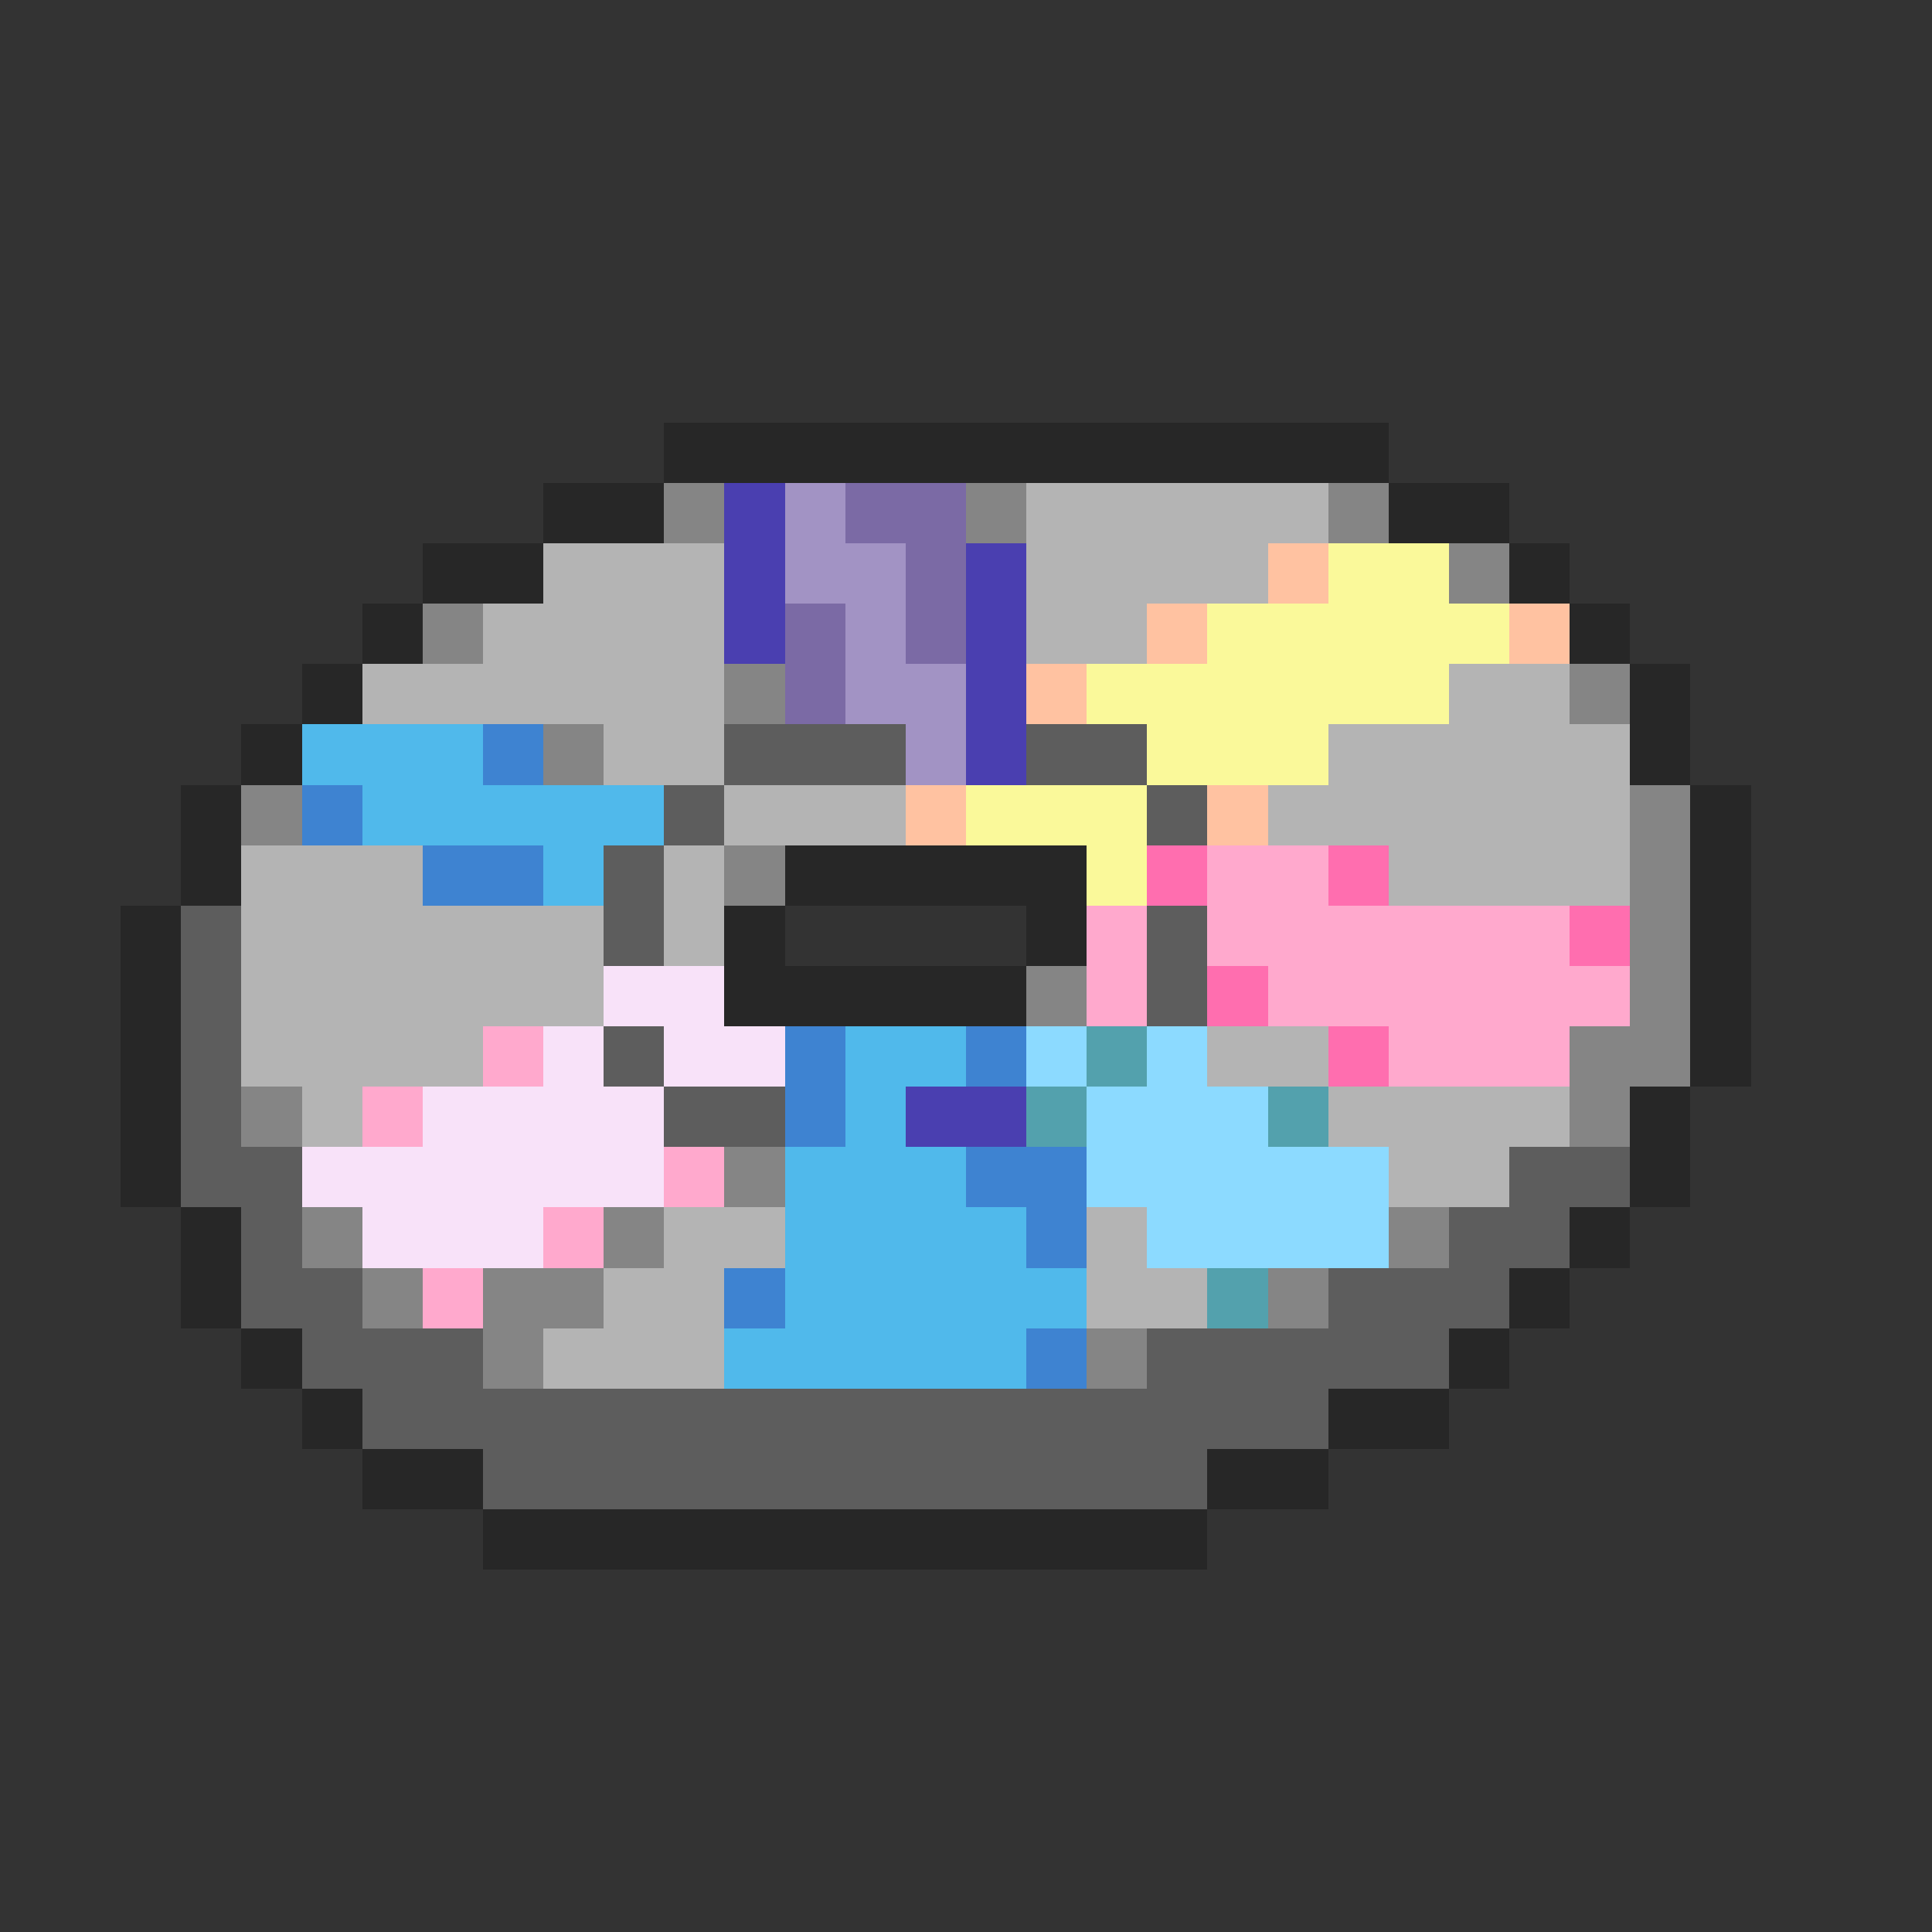 <svg xmlns="http://www.w3.org/2000/svg" viewBox="0 -0.5 32 32" shape-rendering="crispEdges">
<rect x="0" y="-0.5" width="32" height="32" fill="#333333" stroke="none"/>
<path stroke="#272727" d="M11 7h12M9 8h2M23 8h2M7 9h2M25 9h1M6 10h1M26 10h1M5 11h1M27 11h1M4 12h1M27 12h1M3 13h1M28 13h1M3 14h1M13 14h5M28 14h1M2 15h1M12 15h1M17 15h1M28 15h1M2 16h1M12 16h5M28 16h1M2 17h1M28 17h1M2 18h1M27 18h1M2 19h1M27 19h1M3 20h1M26 20h1M3 21h1M25 21h1M4 22h1M24 22h1M5 23h1M22 23h2M6 24h2M20 24h2M8 25h12" />
<path stroke="#858585" d="M11 8h1M16 8h1M22 8h1M24 9h1M7 10h1M12 11h1M26 11h1M9 12h1M4 13h1M27 13h1M12 14h1M27 14h1M27 15h1M17 16h1M27 16h1M26 17h2M4 18h1M26 18h1M12 19h1M5 20h1M10 20h1M23 20h1M6 21h1M8 21h2M21 21h1M8 22h1M18 22h1" />
<path stroke="#4a3fb0" d="M12 8h1M12 9h1M16 9h1M12 10h1M16 10h1M16 11h1M16 12h1M15 18h2" />
<path stroke="#a293c4" d="M13 8h1M13 9h2M14 10h1M14 11h2M15 12h1" />
<path stroke="#7b6aa5" d="M14 8h2M15 9h1M13 10h1M15 10h1M13 11h1" />
<path stroke="#b4b4b4" d="M17 8h5M9 9h3M17 9h4M8 10h4M17 10h2M6 11h6M24 11h2M10 12h2M22 12h5M12 13h3M21 13h6M4 14h3M11 14h1M23 14h4M4 15h6M11 15h1M4 16h6M4 17h4M20 17h2M5 18h1M22 18h4M23 19h2M11 20h2M18 20h1M10 21h2M18 21h2M9 22h3" />
<path stroke="#ffc2a1" d="M21 9h1M19 10h1M25 10h1M17 11h1M15 13h1M20 13h1" />
<path stroke="#faf99a" d="M22 9h2M20 10h5M18 11h6M19 12h3M16 13h3M18 14h1" />
<path stroke="#50b9eb" d="M5 12h3M6 13h5M9 14h1M14 17h2M14 18h1M13 19h3M13 20h4M13 21h5M12 22h5" />
<path stroke="#3e83d1" d="M8 12h1M5 13h1M7 14h2M13 17h1M16 17h1M13 18h1M16 19h2M17 20h1M12 21h1M17 22h1" />
<path stroke="#5d5d5d" d="M12 12h3M17 12h2M11 13h1M19 13h1M10 14h1M3 15h1M10 15h1M19 15h1M3 16h1M19 16h1M3 17h1M10 17h1M3 18h1M11 18h2M3 19h2M25 19h2M4 20h1M24 20h2M4 21h2M22 21h3M5 22h3M19 22h5M6 23h16M8 24h12" />
<path stroke="#ff6eaf" d="M19 14h1M22 14h1M26 15h1M20 16h1M22 17h1" />
<path stroke="#ffa9cd" d="M20 14h2M18 15h1M20 15h6M18 16h1M21 16h6M8 17h1M23 17h3M6 18h1M11 19h1M9 20h1M7 21h1" />
<path stroke="#f8e2f9" d="M10 16h2M9 17h1M11 17h2M7 18h4M5 19h6M6 20h3" />
<path stroke="#8cdaff" d="M17 17h1M19 17h1M18 18h3M18 19h5M19 20h4" />
<path stroke="#53a1ad" d="M18 17h1M17 18h1M21 18h1M20 21h1" />
</svg>